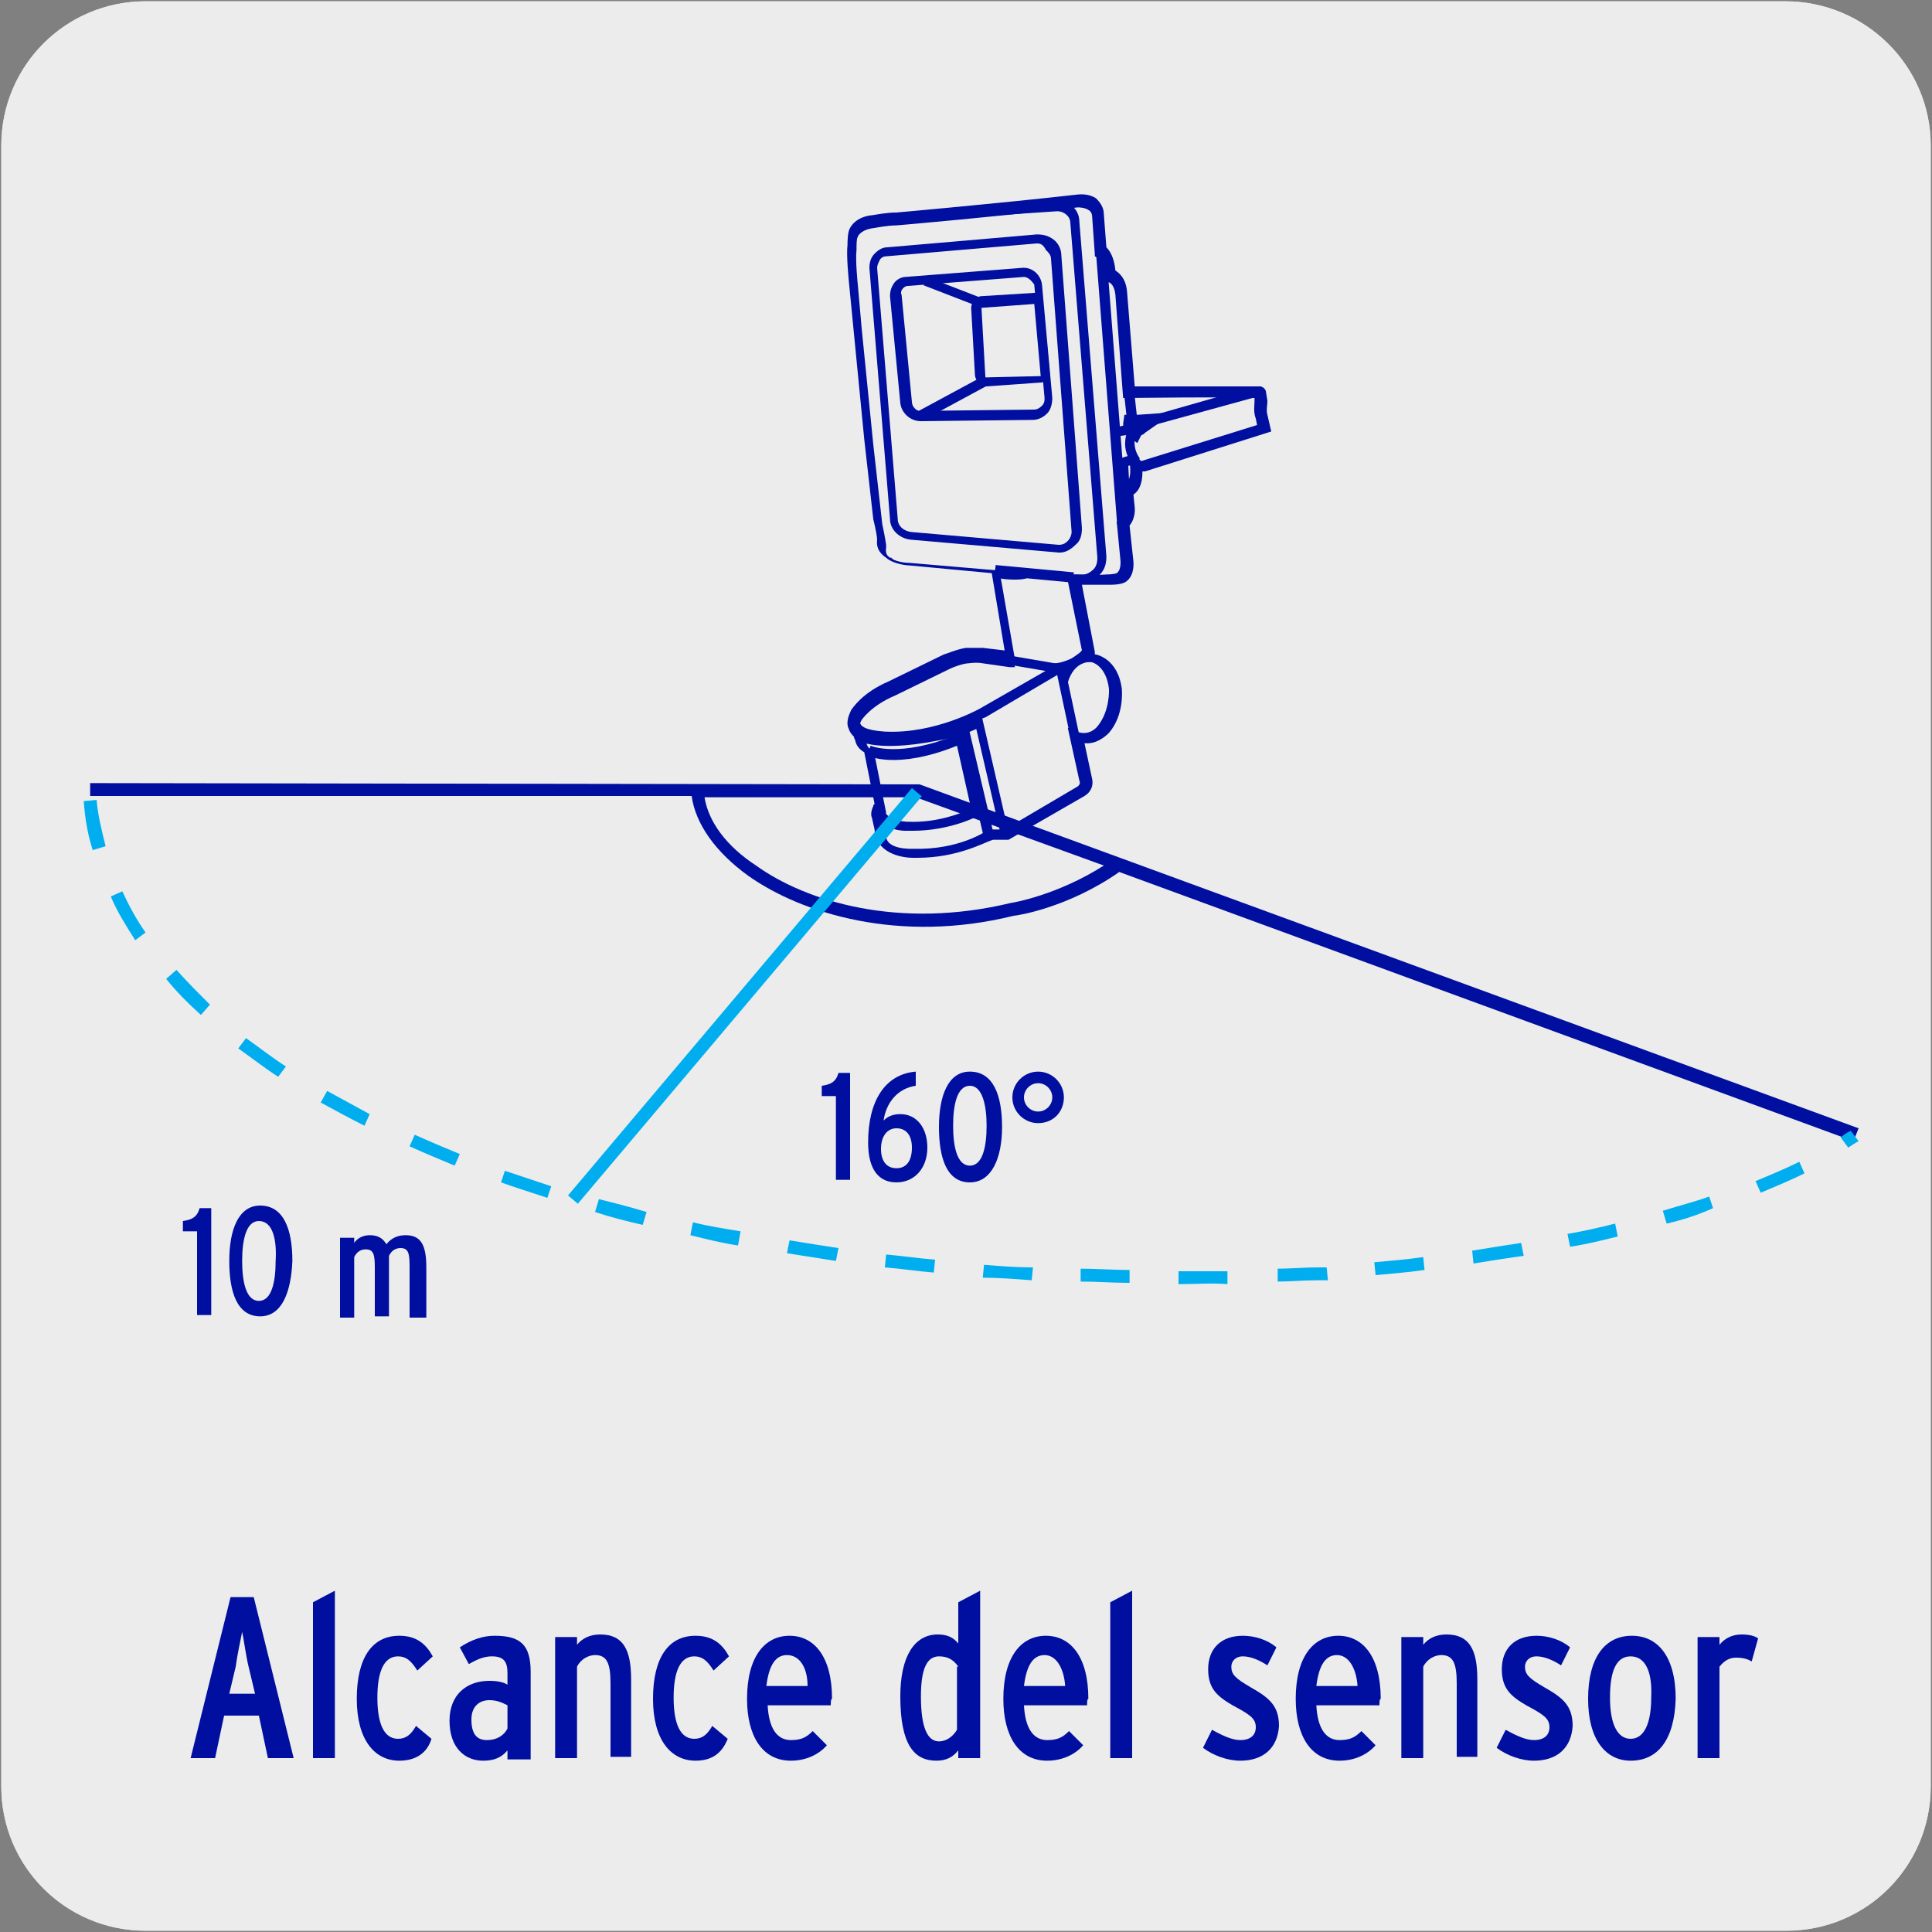 <?xml version="1.0" encoding="utf-8"?>
<!-- Generator: Adobe Illustrator 26.5.0, SVG Export Plug-In . SVG Version: 6.00 Build 0)  -->
<svg version="1.1" id="Capa_1" xmlns="http://www.w3.org/2000/svg" xmlns:xlink="http://www.w3.org/1999/xlink" x="0px" y="0px"
	 viewBox="0 0 150 150" style="enable-background:new 0 0 150 150;" xml:space="preserve">
<rect x="0" y="0" width="150" height="150" fill="#808080" stroke="none"/>
<style type="text/css">
	.st0{fill:#EDECEC;}
	.st1{fill:#000F9F;}
	.st2{fill:none;}
	.st3{fill:#00AEEF;}
</style>
<g id="Capa_2_00000153668088940151777140000001312934053299105197_">
	<g>
		<path class="st0" d="M11.3,0.1h127.3c6.2,0,11.3,5,11.3,11.2v127.4c0,6.2-5,11.2-11.2,11.2l0,0H11.3c-6.2,0-11.2-5-11.2-11.2l0,0
			l0,0V11.3C0.1,5.1,5.1,0.1,11.3,0.1L11.3,0.1z"/>
	</g>
	<g>
		<path class="st0" d="M11.3,0.1h127.3c6.2,0,11.3,5,11.3,11.2v127.4c0,6.2-5,11.2-11.2,11.2l0,0H11.3c-6.2,0-11.2-5-11.2-11.2l0,0
			l0,0V11.3C0.1,5.1,5.1,0.1,11.3,0.1L11.3,0.1z"/>
	</g>
</g>
<g>
	<g>
		<g>
			<g>
				<path class="st1" d="M71.2,66.6c-0.1,0-0.2,0-0.3,0c-1,0-2.9-0.4-3-2.2l-0.2-0.9c-0.1-0.2-0.1-0.6,0.2-1.1l-0.8-4
					c-0.2-0.1-0.6-0.4-0.7-0.9l-0.1-0.3c-0.1-0.1-0.3-0.3-0.4-0.6c-0.2-0.4-0.1-0.9,0.2-1.5c0.1-0.1,0.8-1.3,2.9-2.2l4.3-2.1
					c0.1,0,1-0.4,1.7-0.5c0,0,0.7,0,1.3,0l1.7,0.2l-1-6l-6.4-0.6c-0.4,0-1.4-0.2-1.8-0.6c-0.3-0.2-0.8-0.6-0.7-1.4
					c0-0.2-0.1-0.8-0.3-1.6l-0.7-6.2l-1.2-12.3c0-0.1-0.2-1.9-0.1-2.8c0-0.2,0-1,0.2-1.3c0,0,0.4-0.9,1.8-1c0,0,1-0.2,1.8-0.2
					c0,0,7.9-0.7,14.1-1.4c0.1,0,0.8-0.1,1.4,0.3c0.3,0.3,0.6,0.7,0.6,1.2l0.2,2.6c0.2,0.2,0.6,0.7,0.7,1.8c0.3,0.2,0.8,0.6,0.9,1.6
					l0.6,7.4c1.6,0,8.3,0,9.7,0l0.1,0l0.2,0.1c0.1,0.1,0.2,0.2,0.2,0.4l0.1,0.6l0,0.1c0,0.2-0.1,0.7,0,1l0.3,1.3l-9.8,3.1
					c-0.1,0-0.1,0-0.2,0c0,0.6-0.1,1.4-0.7,1.8l0.1,1c0,0,0.1,0.8-0.4,1.4l0.3,2.8c0,0.1,0.1,1-0.5,1.5c-0.1,0.1-0.4,0.3-1.3,0.3
					c0,0-0.8,0-2.2,0l1,5.2l0,0.1c0,0,0,0.1,0,0.1c0.1,0,1.8,0.3,2.1,2.7c0,0.1,0.2,2-1,3.4c-0.3,0.3-1,0.9-1.9,0.8l0.6,2.8
					c0.1,0.5-0.1,1-0.6,1.3l-5.9,3.4l-1.2,0C76.4,65.4,74.4,66.6,71.2,66.6z M70.9,65.9c3.6,0.1,5.7-1.4,5.7-1.4l0.1-0.1l1.3,0
					l5.6-3.3c0.2-0.1,0.3-0.3,0.2-0.5l-0.9-4.1l0.7,0.3c1,0.4,1.6-0.4,1.6-0.4c1-1.2,0.9-2.9,0.9-2.9c-0.2-1.8-1.3-2.1-1.4-2.1
					l-1.6-0.2l0.7-0.5c0.1-0.1,0.2-0.2,0.2-0.2l-1.2-5.9l0.5,0c1.6,0.1,2.6,0,2.6,0c0.6,0,0.8-0.1,0.8-0.1c0.3-0.2,0.3-0.7,0.3-0.9
					l-0.3-3.1l0.1-0.1c0.4-0.4,0.3-1,0.3-1L87,37.8l0.2-0.1c0.8-0.3,0.5-1.8,0.5-1.8l-0.1-0.4l0.6-0.1l0.2,0.2
					c0.1,0.1,0.1,0.1,0.2,0.2l9-2.8l-0.1-0.5c-0.2-0.5-0.1-1.1-0.1-1.3l0-0.3c-2.1-0.1-9.7,0-9.8,0l-0.4,0l-0.6-8
					c-0.1-0.9-0.5-1-0.6-1l-0.3,0l0-0.3c0-1.3-0.5-1.6-0.5-1.6l-0.2-0.1l0-0.2l-0.2-2.8c0-0.3-0.1-0.5-0.3-0.6
					c-0.3-0.2-0.8-0.2-0.8-0.2c-6.1,0.7-14,1.4-14.1,1.4c-0.7,0-1.7,0.2-1.7,0.2c-1,0.1-1.3,0.6-1.3,0.7c-0.1,0.1-0.1,0.6-0.1,1
					c-0.1,0.8,0.1,2.7,0.1,2.7l0.3,3.4l0.9,9l0.7,6.2c0.2,0.9,0.3,1.6,0.3,1.6l0,0.1l0,0.1c-0.1,0.6,0.2,0.7,0.3,0.8l0.1,0l0.1,0.1
					c0.1,0.1,0.7,0.3,1.3,0.3l7,0.6l1.2,6.9l-0.1,0.1l0.1,0.5l-0.4,0l-2.1-0.3c-0.5-0.1-1.1,0-1.1,0c-0.4,0-1.2,0.3-1.4,0.4
					l-4.3,2.1c-1.9,0.8-2.6,1.9-2.6,1.9c-0.2,0.3-0.2,0.6-0.1,0.8c0.1,0.2,0.2,0.3,0.2,0.3l0.2,0.1l0.1,0.7c0.1,0.3,0.4,0.5,0.4,0.5
					l0.2,0.1l0,0.2l0.9,4.5l-0.1,0.1c-0.2,0.3-0.1,0.6-0.1,0.6l0.2,1C68.7,66,70.8,65.9,70.9,65.9z M88.5,35.8
					C88.5,35.8,88.5,35.8,88.5,35.8L88.5,35.8z M88.7,35.8L88.7,35.8L88.7,35.8z M97.5,30.7c0,0,0.1,0,0.1,0
					C97.6,30.7,97.6,30.7,97.5,30.7z M88.1,33.8l-0.4-0.3c-0.1-0.1-0.2-0.2-0.2-0.6l0-0.4l0.4,0c0,0,0.3,0,0.4,0l1.4-0.1l-1.4,0.9
					l-0.1,0L88.1,33.8z"/>
			</g>
			<g>
				<polygon class="st1" points="88.5,33.3 88.3,32.6 97.4,30 97.6,30.8 				"/>
			</g>
			<g>
				<path class="st1" d="M87.9,36c-1.1-1.4-0.2-2.9-0.2-3l0.7,0.4L88,33.2l0.3,0.2c0,0-0.6,1.1,0.2,2.2L87.9,36z"/>
			</g>
			<g>
				<polygon class="st1" points="86.6,33.9 86.5,33.2 87.9,32.9 88,33.7 				"/>
			</g>
			<g>
				<polygon class="st1" points="86.8,36.4 86.6,35.7 87.9,35.3 88.2,36 				"/>
			</g>
			<g>
				
					<rect x="86.9" y="35.9" transform="matrix(0.999 -5.452931e-02 5.452931e-02 0.999 -1.886 4.817)" class="st1" width="0.7" height="2.2"/>
			</g>
			<g>
				<line class="st2" x1="86.1" y1="21.3" x2="87" y2="33.5"/>
			</g>
			<g>
				
					<rect x="85.9" y="19.4" transform="matrix(0.997 -7.774468e-02 7.774468e-02 0.997 -2.071 6.795)" class="st1" width="0.8" height="21.3"/>
			</g>
			<g>
				
					<rect x="79.9" y="41.6" transform="matrix(9.308352e-02 -0.996 0.996 9.308352e-02 28.356 120.375)" class="st1" width="0.8" height="6.1"/>
			</g>
			<g>
				<path class="st1" d="M78.7,45c-0.9,0-1.5-0.2-1.6-0.2l0.2-0.7c0,0,1,0.3,2.3,0.1l0.1,0.7C79.4,45,79,45,78.7,45z"/>
			</g>
			<g>
				<path class="st1" d="M83.1,57.2l-1-4.7c0-0.2-0.2-0.3-0.3-0.3l-3.5-0.6l0.1-0.7l3.5,0.6c0.5,0.1,0.9,0.5,0.9,0.9l1,4.7
					L83.1,57.2z"/>
			</g>
			<g>
				<path class="st1" d="M77.7,64.8l-1.9-8.2c-1.3,0.6-2.9,0.9-3,0.9c-5.1,1-6.4-0.1-6.5-0.2l0.5-0.5c0,0,1.2,1,5.8,0
					c0,0,1.9-0.4,3.2-1.1l0.4-0.2l2.1,9.1L77.7,64.8z"/>
			</g>
			<g>
				<path class="st1" d="M70.9,64.5c-0.1,0-0.2,0-0.4,0c0,0-1.3,0.1-2.1-0.7c-0.4-0.3-0.6-0.8-0.6-1.3l0.8,0c0,0.3,0.1,0.6,0.3,0.8
					c0.5,0.5,1.6,0.5,1.6,0.5c2.3,0.1,4.2-0.7,4.9-1l-1.1-4.9c-4.7,1.9-7,0.8-7,0.7l0.3-0.7l-0.2,0.3l0.2-0.3c0,0,2.2,1,6.8-0.9
					l0.4-0.2l1.4,6.3L76,63.3C75.9,63.4,73.7,64.5,70.9,64.5z"/>
			</g>
			<g>
				
					<rect x="75.4" y="56.5" transform="matrix(0.973 -0.229 0.229 0.973 -11.878 18.974)" class="st1" width="0.8" height="8.4"/>
			</g>
			<g>
				<path class="st1" d="M69.2,57.5c-0.2,0-0.4,0-0.6,0c-1.5-0.1-2.3-0.4-2.5-1.1c-0.3-1,0.7-2,0.9-2.1l0.5,0.6
					c-0.3,0.3-0.8,0.9-0.7,1.3c0.1,0.2,0.4,0.5,1.9,0.6c3.9,0.2,7.4-1.8,7.4-1.8l6.1-3.5l0.4,0.6l-6.1,3.6
					C76.3,55.7,73,57.5,69.2,57.5z"/>
			</g>
			<g>
				<path class="st1" d="M81.8,52.2l0-0.7c0.9,0,2-0.7,2-0.7l0.4,0.6C84.2,51.3,83,52.1,81.8,52.2z"/>
			</g>
			<g>
				<path class="st1" d="M82.9,53l-0.7-0.2c0.5-1.8,1.9-2.2,2.6-2.1l-0.1,0.7l0-0.4l0,0.4C84.6,51.4,83.4,51.3,82.9,53z"/>
			</g>
			<g>
				<path class="st1" d="M82.3,42.9c0,0-0.1,0-0.1,0l-11.5-1c-0.9-0.1-1.6-0.8-1.6-1.6l-1.6-19.5c0-0.4,0.1-0.8,0.4-1.1
					c0.3-0.3,0.6-0.5,1-0.5l11.6-1c0.5,0,0.9,0.1,1.3,0.4c0.4,0.3,0.6,0.8,0.6,1.2l1.6,21.2c0,0.5-0.1,1-0.5,1.3
					C83.1,42.7,82.7,42.9,82.3,42.9z M80.5,18.9C80.5,18.9,80.5,18.9,80.5,18.9l-11.7,1c-0.2,0-0.4,0.1-0.5,0.3s-0.2,0.4-0.2,0.6
					l1.6,19.5c0,0.5,0.4,0.9,1,1l11.5,1c0.3,0,0.5-0.1,0.7-0.3c0.2-0.2,0.3-0.5,0.3-0.7l-1.6-21.2c0-0.3-0.2-0.5-0.4-0.7
					C81,19,80.8,18.9,80.5,18.9z"/>
			</g>
			<g>
				<path class="st1" d="M71.5,32.7c-0.8,0-1.5-0.6-1.6-1.4L69.1,23c0-0.4,0.1-0.7,0.3-1c0.2-0.3,0.6-0.5,0.9-0.5l9-0.7
					c0.8-0.1,1.5,0.5,1.6,1.3l0.8,8.8c0,0.4-0.1,0.9-0.4,1.2s-0.7,0.5-1.1,0.5L71.5,32.7C71.5,32.7,71.5,32.7,71.5,32.7z M79.5,21.5
					C79.4,21.5,79.4,21.5,79.5,21.5l-9,0.7c-0.2,0-0.3,0.1-0.4,0.2c-0.1,0.1-0.2,0.3-0.1,0.5l0.8,8.3c0,0.4,0.4,0.8,0.8,0.7l8.7-0.1
					c0.2,0,0.4-0.1,0.6-0.3c0.2-0.2,0.2-0.4,0.2-0.6l-0.8-8.8C80.1,21.8,79.8,21.5,79.5,21.5z"/>
			</g>
			<g>
				<path class="st1" d="M76.6,30c-0.5,0-0.8-0.4-0.9-0.8l-0.3-5.3c0-0.2,0.1-0.4,0.2-0.6c0.1-0.2,0.3-0.2,0.5-0.3l4.8-0.3l0.6,6.3
					c0,0.2,0,0.4-0.2,0.5s-0.3,0.2-0.5,0.2L76.6,30C76.7,30,76.7,30,76.6,30z M80.3,23.6l-4.1,0.3l0.3,5.3c0,0.1,0,0.1,0.1,0.1
					l4.2-0.1L80.3,23.6z"/>
			</g>
			<g>
				
					<rect x="71" y="30.6" transform="matrix(0.88 -0.475 0.475 0.88 -5.859 38.793)" class="st1" width="5.7" height="0.8"/>
			</g>
			<g>
				
					<rect x="73.6" y="20.3" transform="matrix(0.361 -0.933 0.933 0.361 26.199 83.492)" class="st1" width="0.7" height="4.7"/>
			</g>
			<g>
				<path class="st1" d="M83.4,45.3l0-0.7l0.7,0c0.3,0,0.6-0.2,0.8-0.4c0.2-0.2,0.3-0.5,0.3-0.9l-2.1-26c0-0.5-0.5-0.9-1-0.9
					l-13.4,0.9l-0.1-0.7L82,15.6c0.9-0.1,1.8,0.6,1.8,1.6l2.1,26c0,0.5-0.1,1-0.5,1.4c-0.3,0.4-0.8,0.6-1.4,0.6L83.4,45.3z"/>
			</g>
			<g>
				<rect x="87.4" y="30.3" transform="matrix(0.994 -0.109 0.109 0.994 -2.928 9.769)" class="st1" width="0.8" height="2.7"/>
			</g>
		</g>
		<g>
			<path class="st1" d="M87.9,33c0,0,0.2,0,0.4,0c0,0,0.1,0,0.1,0l-0.1,0.1c0,0-0.2,0-0.3,0.2C88,33.2,87.9,33.2,87.9,33 M91.2,32
				l-2.8,0.2c0,0,0,0-0.1,0c-0.1,0-0.3,0-0.3,0l-0.7,0l-0.1,0.7c0,0.6,0.3,0.9,0.4,1l0.7,0.5l0.3-0.6l0.2-0.1l0.1-0.1L91.2,32
				L91.2,32z"/>
		</g>
	</g>
	<g>
		<g>
			<g>
				<g>
					<path class="st1" d="M15.3,102.1v-6.5h-1.1v-0.8c0.7-0.1,1.1-0.3,1.3-1h0.9v8.3H15.3z"/>
					<path class="st1" d="M20.2,102.2c-1.8,0-2.4-1.9-2.4-4.3c0-2.4,0.7-4.3,2.4-4.3c1.8,0,2.5,1.8,2.5,4.3
						C22.6,100.3,21.9,102.2,20.2,102.2z M20.1,94.8c-1,0-1.3,1.5-1.3,3.1c0,1.6,0.3,3.1,1.3,3.1s1.3-1.5,1.3-3.1
						C21.5,96.3,21.2,94.8,20.1,94.8z"/>
					<path class="st1" d="M31.8,102.1v-3.8c0-1-0.1-1.4-0.7-1.4c-0.4,0-0.7,0.2-0.9,0.6v4.7h-1.1v-3.8c0-1-0.1-1.4-0.7-1.4
						c-0.4,0-0.7,0.2-0.9,0.6v4.7h-1.1v-6.2h1.1v0.4c0.2-0.3,0.6-0.6,1.2-0.6c0.6,0,1,0.2,1.3,0.7c0.4-0.5,0.9-0.7,1.5-0.7
						c1.2,0,1.6,0.8,1.6,2.5v3.9H31.8z"/>
				</g>
				<g>
					<path class="st1" d="M64.9,91.6v-6.5h-1.1v-0.8c0.7-0.1,1.1-0.3,1.3-1H66v8.3H64.9z"/>
					<path class="st1" d="M69.6,91.8c-1.3,0-2.2-0.9-2.2-3.1c0-3.2,1.3-5.3,3.7-5.5v1.1c-1.4,0.2-2.3,1.3-2.5,2.7
						c0.3-0.3,0.7-0.5,1.3-0.5c1.3,0,2.1,1.1,2.1,2.6C72,90.7,71,91.8,69.6,91.8z M69.6,87.6c-0.7,0-1.2,0.6-1.2,1.6
						c0,0.9,0.4,1.5,1.2,1.5c0.8,0,1.2-0.6,1.2-1.6C70.8,88.2,70.4,87.6,69.6,87.6z"/>
					<path class="st1" d="M75.3,91.8c-1.8,0-2.4-1.9-2.4-4.3c0-2.4,0.7-4.3,2.4-4.3c1.8,0,2.5,1.8,2.5,4.3
						C77.8,89.9,77,91.8,75.3,91.8z M75.3,84.3c-1,0-1.3,1.5-1.3,3.1c0,1.6,0.3,3.1,1.3,3.1c1,0,1.3-1.5,1.3-3.1
						C76.6,85.9,76.3,84.3,75.3,84.3z"/>
					<path class="st1" d="M80.6,87.2c-1.1,0-2-0.9-2-2c0-1.1,0.9-2,2-2c1.1,0,2,0.9,2,2C82.6,86.3,81.8,87.2,80.6,87.2z M80.6,84.1
						c-0.6,0-1.1,0.5-1.1,1.1c0,0.6,0.5,1.1,1.1,1.1c0.6,0,1.1-0.5,1.1-1.1C81.7,84.6,81.2,84.1,80.6,84.1z"/>
				</g>
			</g>
		</g>
		<g>
			<g>
				<g>
					<path class="st1" d="M143.9,88.6l-57-20.9c-4,2.8-8,3.4-8.2,3.4c-8.9,2.2-16.5-0.2-20.6-3.1c-2.5-1.8-4.1-4-4.4-6.2L7,61.8l0-1
						l64.3,0.1l0.1,0l72.9,26.7L143.9,88.6z M54.7,61.9c0.3,1.9,1.7,3.8,4,5.3c3.9,2.8,11.1,5,19.8,2.9c0.1,0,3.6-0.6,7.2-2.9
						l-14.6-5.3L54.7,61.9z"/>
				</g>
				<g>
					<path class="st3" d="M91.5,99.7v-1c1.3,0,2.5,0,3.8,0l0,1C94.1,99.6,92.8,99.7,91.5,99.7z M87.7,99.6c-1.3,0-2.6-0.1-3.8-0.1
						l0-1c1.3,0,2.5,0.1,3.8,0.1L87.7,99.6z M99.2,99.5l0-1c1,0,2-0.1,3.1-0.1c0,0,0.3,0,0.7,0l0.1,1c-0.5,0-0.8,0-0.8,0
						C101.2,99.4,100.2,99.5,99.2,99.5z M80.1,99.4c-1.3-0.1-2.6-0.2-3.8-0.2l0.1-1c1.3,0.1,2.5,0.2,3.8,0.2L80.1,99.4z M106.8,99
						l-0.1-1c1.1-0.1,2.4-0.2,3.8-0.4l0.1,1C109.2,98.8,107.9,98.9,106.8,99z M72.5,98.8c-1.3-0.1-2.5-0.3-3.8-0.4l0.1-1
						c1.2,0.1,2.5,0.3,3.8,0.4L72.5,98.8z M114.4,98.1l-0.1-1c1.2-0.2,2.5-0.4,3.8-0.6l0.2,1C116.9,97.7,115.6,97.9,114.4,98.1z
						 M64.9,97.9c-1.3-0.2-2.5-0.4-3.8-0.6l0.2-1c1.2,0.2,2.5,0.4,3.8,0.6L64.9,97.9z M121.9,96.8l-0.2-1c1.2-0.2,2.5-0.5,3.7-0.8
						l0.2,1C124.4,96.3,123.2,96.6,121.9,96.8z M57.3,96.7c-1.3-0.2-2.5-0.5-3.7-0.8l0.2-1c1.2,0.3,2.5,0.5,3.7,0.7L57.3,96.7z
						 M49.9,95.1c-1.3-0.3-2.5-0.6-3.7-1l0.3-1c1.2,0.3,2.4,0.6,3.7,1L49.9,95.1z M129.4,95l-0.3-1c1.3-0.4,2.5-0.7,3.6-1.1l0.3,0.9
						C131.9,94.3,130.7,94.7,129.4,95z M42.5,93c-1.2-0.4-2.5-0.8-3.6-1.2l0.3-0.9c1.2,0.4,2.4,0.8,3.6,1.2L42.5,93z M136.7,92.6
						l-0.4-0.9c1.2-0.5,2.4-1,3.4-1.5l0.4,0.9C139.1,91.6,137.9,92.1,136.7,92.6z M35.3,90.5c-1.2-0.5-2.4-1-3.5-1.5l0.4-0.9
						c1.1,0.5,2.3,1,3.5,1.5L35.3,90.5z M143.5,89.1l-0.6-0.8c0.3-0.2,0.5-0.4,0.8-0.5l0.6,0.8C144.1,88.7,143.8,88.9,143.5,89.1z
						 M28.3,87.4c-1.2-0.6-2.3-1.2-3.4-1.8l0.5-0.9c1.1,0.6,2.2,1.2,3.3,1.8L28.3,87.4z M21.6,83.6c-1.1-0.7-2.1-1.5-3.1-2.2
						l0.6-0.8c1,0.7,2,1.5,3.1,2.2L21.6,83.6z M15.6,78.8c-1-0.9-1.9-1.8-2.7-2.8l0.8-0.7c0.8,0.9,1.7,1.8,2.6,2.7L15.6,78.8z
						 M10.5,73c-0.7-1.1-1.4-2.2-1.9-3.4l0.9-0.4c0.5,1.1,1.1,2.2,1.8,3.2L10.5,73z M7.2,66c-0.4-1.2-0.6-2.5-0.7-3.8l1-0.1
						c0.1,1.2,0.4,2.4,0.7,3.6L7.2,66z"/>
				</g>
			</g>
			<g>
				
					<rect x="37.1" y="76.8" transform="matrix(0.645 -0.764 0.764 0.645 -38.505 71.623)" class="st3" width="41.4" height="1"/>
			</g>
		</g>
	</g>
</g>
<g>
	<path class="st1" d="M20.8,136.5l-0.7-3.3h-2.7l-0.7,3.3h-1.9l3.1-12.5h1.8l3.1,12.5H20.8z M19.3,129.4c-0.2-0.8-0.4-2.3-0.5-2.7
		c-0.1,0.5-0.4,1.9-0.5,2.7l-0.5,2.1h2L19.3,129.4z"/>
	<path class="st1" d="M24.3,136.5v-12.1l1.7-0.9v13H24.3z"/>
	<path class="st1" d="M31,136.7c-1.9,0-3.3-1.6-3.3-4.8s1.2-4.9,3.3-4.9c1.4,0,2.1,0.7,2.6,1.6l-1.2,1.1c-0.5-0.8-0.9-1.1-1.5-1.1
		c-1.1,0-1.6,1.2-1.6,3.2c0,2,0.5,3.2,1.6,3.2c0.6,0,1-0.3,1.4-1l1.2,1C33.2,136,32.4,136.7,31,136.7z"/>
	<path class="st1" d="M39.4,136.5v-0.6c-0.5,0.6-1.1,0.8-1.9,0.8c-1.4,0-2.6-1-2.6-3.1c0-2,1.3-3.1,3.1-3.1c0.6,0,1.1,0.1,1.4,0.3
		v-0.9c0-0.9-0.3-1.3-1.2-1.3c-0.6,0-1.1,0.2-1.8,0.6l-0.7-1.3c0.9-0.6,1.8-0.9,2.7-0.9c2,0,2.8,0.7,2.8,2.8v6.8H39.4z M39.4,132.4
		c-0.4-0.2-0.8-0.4-1.4-0.4c-0.8,0-1.4,0.5-1.4,1.5c0,1.1,0.4,1.6,1.2,1.6c0.7,0,1.3-0.3,1.6-0.9V132.4z"/>
	<path class="st1" d="M47.4,136.5v-5.8c0-1.6-0.3-2.2-1.2-2.2c-0.5,0-1.1,0.3-1.4,0.9v7.1h-1.7v-9.4h1.7v0.6c0.4-0.5,1-0.8,1.8-0.8
		c1.8,0,2.4,1.2,2.4,3.5v6H47.4z"/>
	<path class="st1" d="M54,136.7c-1.9,0-3.3-1.6-3.3-4.8s1.2-4.9,3.3-4.9c1.4,0,2.1,0.7,2.6,1.6l-1.2,1.1c-0.5-0.8-0.9-1.1-1.5-1.1
		c-1.1,0-1.6,1.2-1.6,3.2c0,2,0.5,3.2,1.6,3.2c0.6,0,1-0.3,1.4-1l1.2,1C56.1,136,55.4,136.7,54,136.7z"/>
	<path class="st1" d="M64.5,132.4h-4.9c0.1,1.9,0.8,2.7,1.8,2.7c0.8,0,1.2-0.2,1.7-0.7l1.1,1.1c-0.6,0.7-1.6,1.2-2.8,1.2
		c-2.2,0-3.4-1.9-3.4-4.8c0-3.3,1.4-4.9,3.3-4.9c1.9,0,3.3,1.6,3.3,4.9C64.5,131.9,64.5,132.2,64.5,132.4z M61.1,128.5
		c-0.9,0-1.4,0.8-1.6,2.4h3.2C62.7,129.5,62.1,128.5,61.1,128.5z"/>
	<path class="st1" d="M74.4,136.5v-0.6c-0.4,0.5-0.9,0.8-1.7,0.8c-1.7,0-2.8-1.2-2.8-5c0-3.1,1.1-4.8,2.9-4.8c0.7,0,1.2,0.2,1.6,0.7
		v-3.2l1.7-0.9v13H74.4z M74.4,129.4c-0.4-0.6-0.9-0.8-1.5-0.8c-0.9,0-1.4,0.9-1.4,3.1c0,2.4,0.5,3.5,1.4,3.5c0.6,0,1.1-0.4,1.4-0.9
		V129.4z"/>
	<path class="st1" d="M84.4,132.4h-4.9c0.1,1.9,0.8,2.7,1.8,2.7c0.8,0,1.2-0.2,1.7-0.7l1.1,1.1c-0.6,0.7-1.6,1.2-2.8,1.2
		c-2.2,0-3.4-1.9-3.4-4.8c0-3.3,1.4-4.9,3.3-4.9c1.9,0,3.3,1.6,3.3,4.9C84.4,131.9,84.4,132.2,84.4,132.4z M81.1,128.5
		c-0.9,0-1.4,0.8-1.6,2.4h3.2C82.6,129.5,82,128.5,81.1,128.5z"/>
	<path class="st1" d="M86.2,136.5v-12.1l1.7-0.9v13H86.2z"/>
	<path class="st1" d="M96.3,136.7c-1,0-2.1-0.4-2.9-1l0.7-1.4c0.9,0.5,1.6,0.8,2.2,0.8c0.8,0,1.2-0.4,1.2-1c0-0.7-0.5-1-1.8-1.7
		c-1.2-0.7-1.9-1.3-1.9-2.8c0-1.6,1-2.6,2.7-2.6c0.9,0,1.9,0.3,2.6,0.9l-0.7,1.4c-0.6-0.4-1.3-0.7-1.9-0.7c-0.6,0-0.9,0.4-0.9,0.8
		c0,0.6,0.3,0.9,1.5,1.6c1.4,0.8,2.2,1.4,2.2,3C99.2,135.7,98.1,136.7,96.3,136.7z"/>
	<path class="st1" d="M107.1,132.4h-4.9c0.1,1.9,0.8,2.7,1.8,2.7c0.8,0,1.2-0.2,1.7-0.7l1.1,1.1c-0.6,0.7-1.6,1.2-2.8,1.2
		c-2.2,0-3.4-1.9-3.4-4.8c0-3.3,1.4-4.9,3.3-4.9c1.9,0,3.3,1.6,3.3,4.9C107.1,131.9,107.1,132.2,107.1,132.4z M103.8,128.5
		c-0.9,0-1.4,0.8-1.6,2.4h3.2C105.3,129.5,104.7,128.5,103.8,128.5z"/>
	<path class="st1" d="M113.1,136.5v-5.8c0-1.6-0.3-2.2-1.2-2.2c-0.5,0-1.1,0.3-1.4,0.9v7.1h-1.7v-9.4h1.7v0.6c0.4-0.5,1-0.8,1.8-0.8
		c1.8,0,2.4,1.2,2.4,3.5v6H113.1z"/>
	<path class="st1" d="M119.1,136.7c-1,0-2.1-0.4-2.9-1l0.7-1.4c0.9,0.5,1.6,0.8,2.2,0.8c0.8,0,1.2-0.4,1.2-1c0-0.7-0.5-1-1.8-1.7
		c-1.2-0.7-1.9-1.3-1.9-2.8c0-1.6,1-2.6,2.7-2.6c0.9,0,1.9,0.3,2.6,0.9l-0.7,1.4c-0.6-0.4-1.3-0.7-1.9-0.7c-0.6,0-0.9,0.4-0.9,0.8
		c0,0.6,0.3,0.9,1.5,1.6c1.4,0.8,2.2,1.4,2.2,3C122,135.7,120.9,136.7,119.1,136.7z"/>
	<path class="st1" d="M126.6,136.7c-1.9,0-3.3-1.6-3.3-4.8s1.3-4.9,3.4-4.9c2,0,3.4,1.6,3.4,4.9C130,135.1,128.7,136.7,126.6,136.7z
		 M126.6,128.6c-1.1,0-1.6,1.1-1.6,3.2c0,2.1,0.6,3.2,1.6,3.2c1.1,0,1.6-1.3,1.6-3.2C128.3,129.7,127.7,128.6,126.6,128.6z"/>
	<path class="st1" d="M136,129c-0.3-0.2-0.7-0.3-1.2-0.3c-0.5,0-0.9,0.2-1.3,0.7v7.1h-1.7v-9.4h1.7v0.6c0.4-0.5,1-0.8,1.7-0.8
		c0.6,0,1,0.1,1.3,0.3L136,129z"/>
</g>
</svg>
